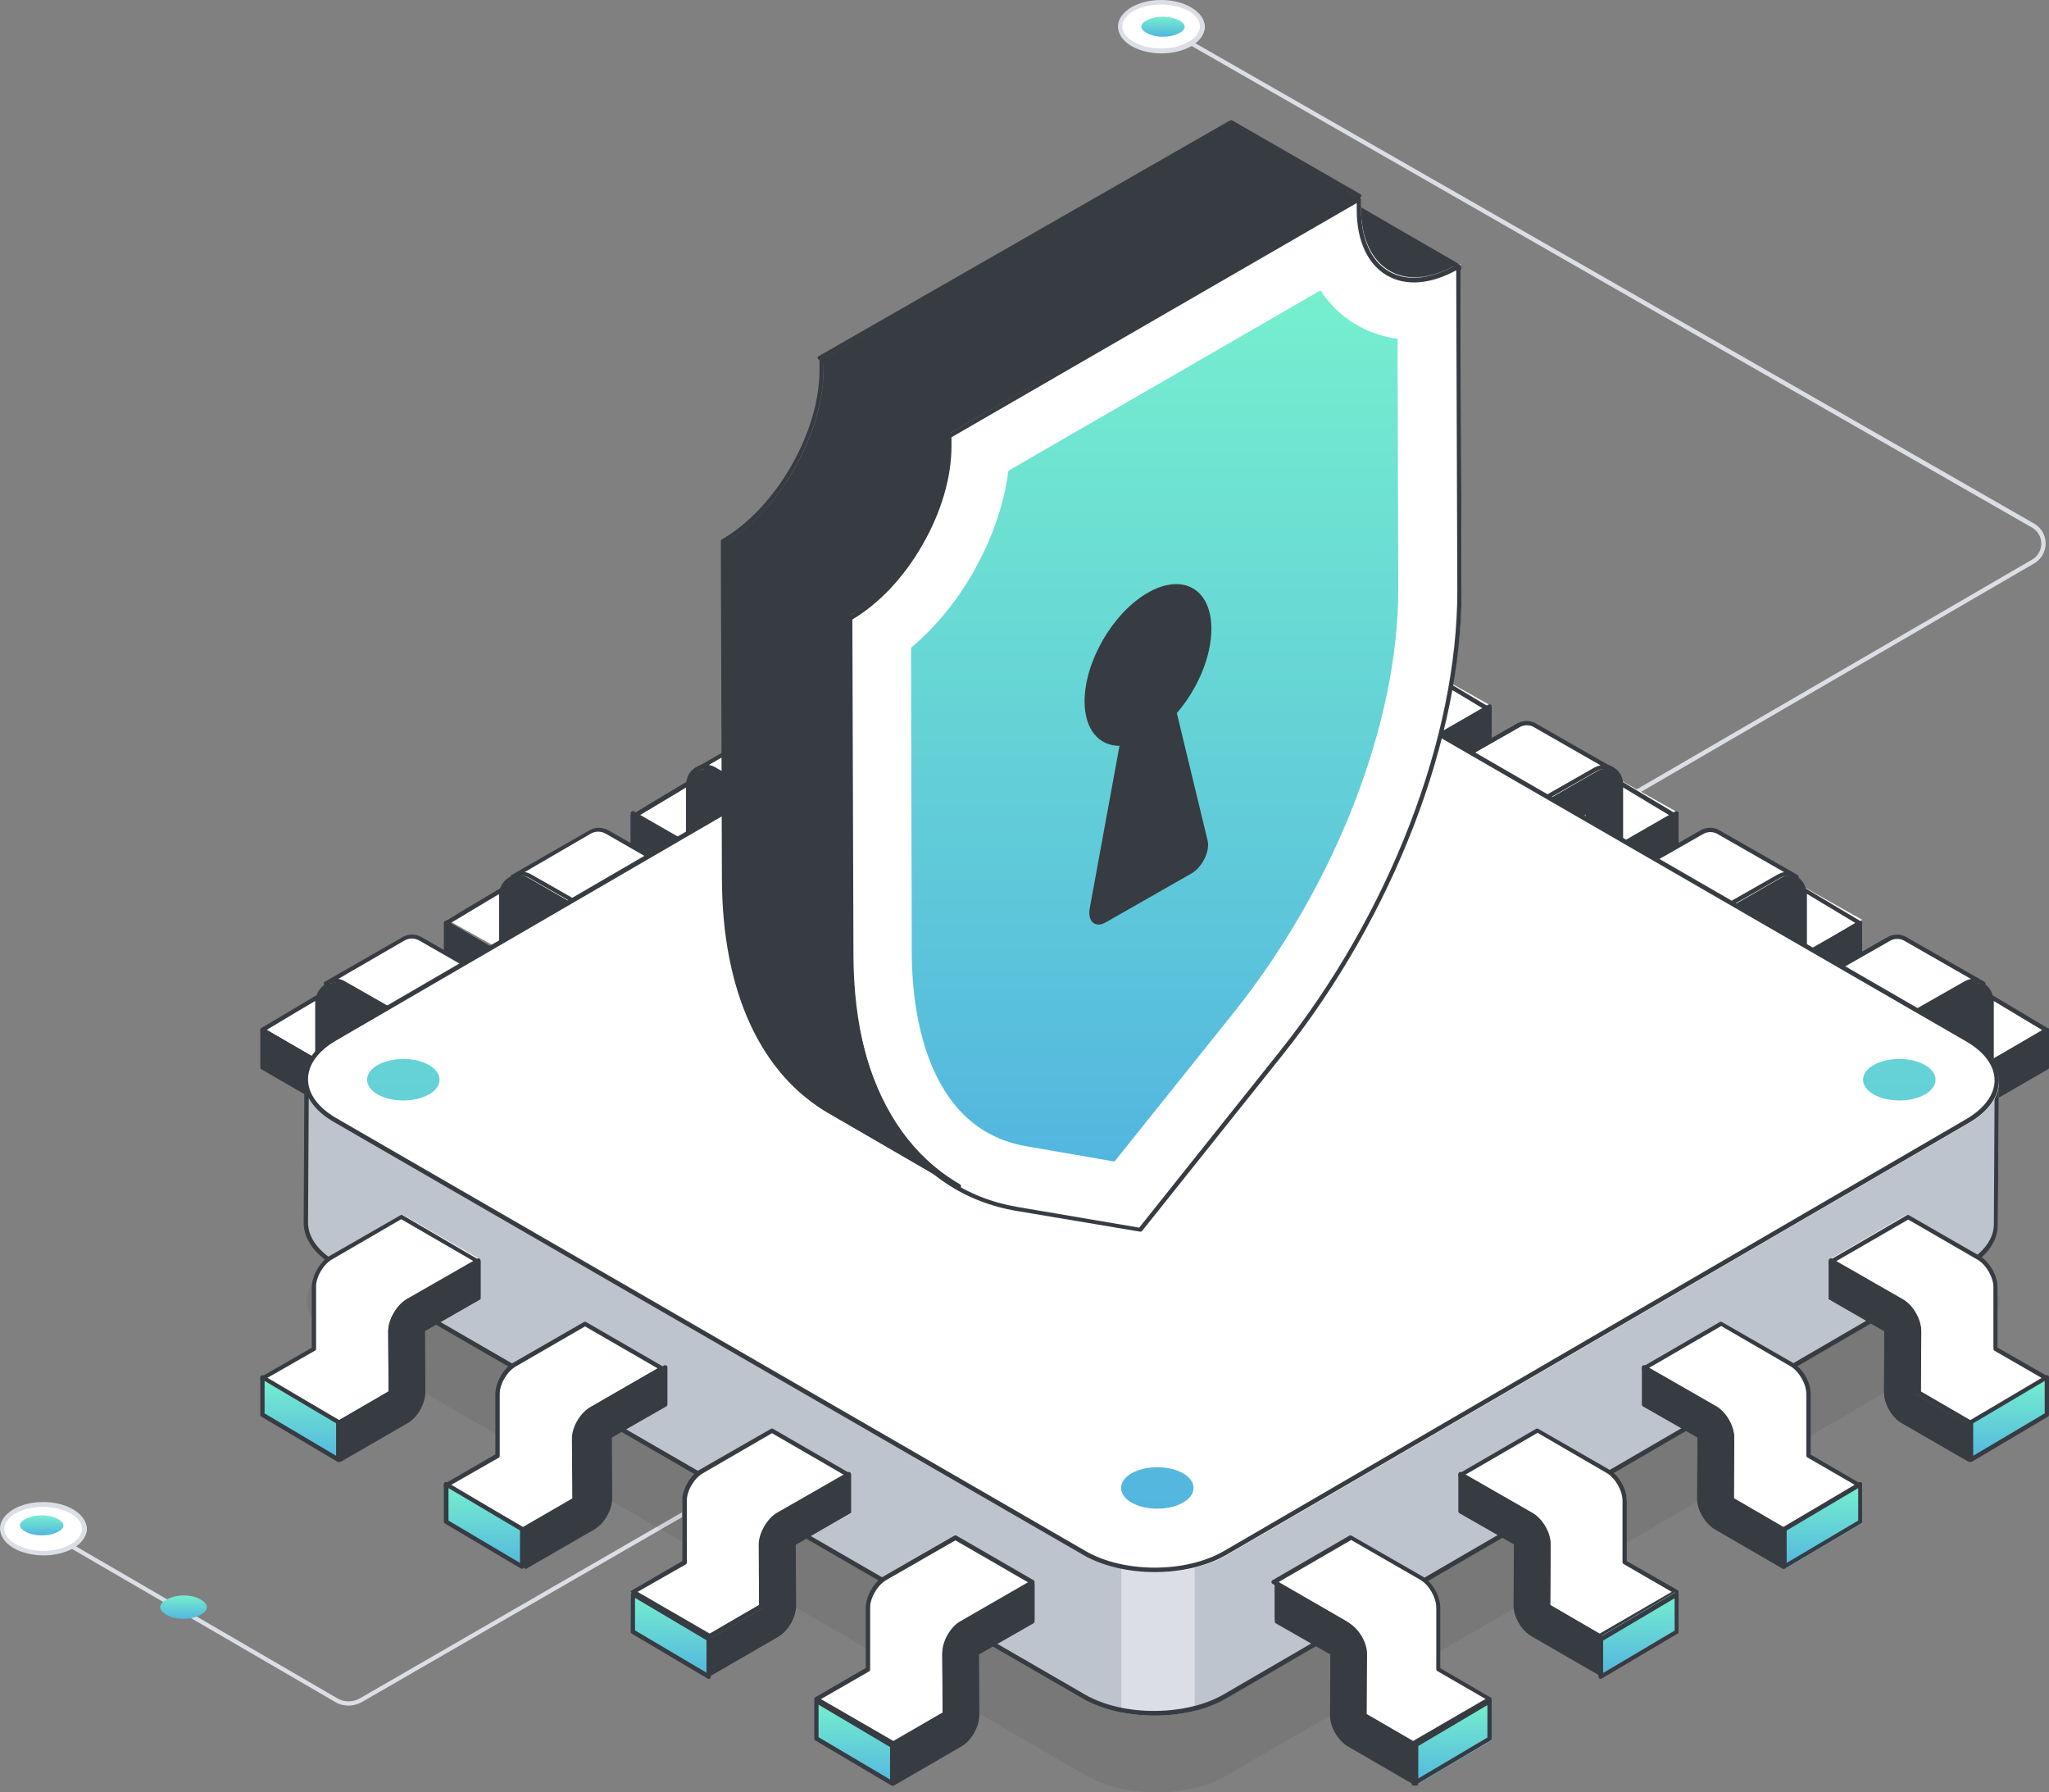 <svg xmlns="http://www.w3.org/2000/svg" width="614" height="537" viewBox="0 0 614 537" fill="none"><rect x="0" y="0" width="614" height="537" fill="#808080" stroke="none"/><path d="M424.716 276.063C424.499 276.063 424.281 275.954 424.172 275.737C423.955 275.41 424.064 274.975 424.39 274.866L608.99 167.622C609.822 167.125 610.509 166.419 610.983 165.574C611.457 164.729 611.7 163.774 611.689 162.805C611.678 161.836 611.413 160.887 610.92 160.053C610.428 159.218 609.724 158.528 608.881 158.05L349.097 9.201C348.771 8.983 348.662 8.657 348.88 8.331C349.097 8.004 349.424 7.896 349.75 8.113L609.534 156.854C610.587 157.458 611.462 158.329 612.071 159.379C612.679 160.43 613 161.622 613 162.836C613 164.05 612.679 165.243 612.071 166.293C611.462 167.343 610.587 168.215 609.534 168.818L424.934 276.063H424.716ZM104.468 511C103.053 511 101.639 510.674 100.443 509.912L12.331 458.683C12.004 458.465 11.896 458.139 12.113 457.813C12.331 457.487 12.657 457.378 12.983 457.595L101.095 508.825C103.162 510.021 105.773 510.021 107.84 508.825L257.412 422.463C257.739 422.246 258.174 422.355 258.283 422.681C258.5 423.007 258.392 423.442 258.065 423.551L108.492 509.912C107.296 510.565 105.882 511 104.468 511Z" fill="#DBDEE4"></path><path d="M590.206 377.9C601.858 384.659 601.967 395.559 590.315 402.318L367.614 531.931C355.961 538.69 337.122 538.69 325.469 531.931L100.808 401.991C89.155 395.232 89.046 384.331 100.59 377.573L323.4 248.069C335.052 241.31 353.892 241.31 365.545 248.069L590.206 377.9Z" fill="black" fill-opacity="0.063"></path><path d="M571 317L548 303.394V292L571 305.606V317Z" fill="white"></path><path d="M571.357 317C571.25 317 571.143 317 571.036 316.891L548.322 303.44C548.223 303.388 548.141 303.31 548.084 303.213C548.027 303.116 547.998 303.005 548 302.893V291.629C548 291.41 548.107 291.191 548.322 291.082C548.536 290.973 548.75 290.973 548.964 291.082L571.679 304.533C571.893 304.642 572 304.861 572 305.08V316.344C572 316.563 571.893 316.781 571.679 316.891C571.571 317 571.464 317 571.357 317ZM549.286 302.565L570.714 315.25V305.517L549.286 292.832V302.565Z" fill="#373B42"></path><path d="M447 211.553L430.11 221V202.955C430.11 202.637 430.11 202.318 430 202L447 211.553Z" fill="white"></path><path d="M429.795 223C429.687 223 429.58 223 429.472 222.89C429.374 222.838 429.291 222.759 429.234 222.661C429.177 222.563 429.148 222.451 429.15 222.337V203.563C429.15 203.342 429.15 203.011 429.042 202.79C428.935 202.569 429.042 202.238 429.257 202.128C429.472 202.017 429.795 201.907 430.01 202.128L446.677 212.067C446.892 212.177 447 212.398 447 212.619C447 212.84 446.892 213.061 446.677 213.171L430.118 223H429.795ZM430.44 203.895V221.233L444.957 212.619L430.44 203.895Z" fill="#373B42"></path><path d="M430.112 221.807V203.157C430.112 202.258 429.877 201.373 429.43 200.593C428.983 199.812 428.339 199.162 427.563 198.707C426.787 198.252 425.905 198.009 425.006 198C424.106 197.992 423.22 198.219 422.436 198.66L405 208.752V220.052L420.352 211.166V229.815C420.352 233.764 424.629 236.288 428.029 234.313L447 223.343V212.043L430.112 221.807Z" fill="#373B42"></path><path d="M425.119 234.999C424.352 235.013 423.59 234.875 422.878 234.592C422.165 234.309 421.516 233.887 420.969 233.35C420.421 232.814 419.987 232.173 419.69 231.467C419.393 230.761 419.24 230.003 419.241 229.237V211.95L404.98 220.104C404.762 220.213 404.544 220.213 404.327 220.104C404.109 219.995 404 219.778 404 219.56V208.362C404 208.144 404.109 207.927 404.327 207.818L421.635 197.815C423.486 196.728 425.554 196.728 427.405 197.815C429.256 198.903 430.344 200.751 430.344 202.817V220.104L446.02 211.08C446.238 210.971 446.456 210.971 446.673 211.08C446.891 211.188 447 211.406 447 211.623V222.822C447 223.039 446.891 223.257 446.673 223.366L427.84 234.238C427.187 234.673 426.208 234.999 425.119 234.999ZM420.003 209.992C420.111 209.992 420.22 209.992 420.329 210.101C420.547 210.21 420.656 210.427 420.656 210.645V229.128C420.656 230.759 421.527 232.172 422.833 232.933C424.248 233.694 425.881 233.694 427.296 232.933L445.803 222.278V212.602L430.127 221.626C429.909 221.735 429.691 221.735 429.473 221.626C429.256 221.517 429.147 221.3 429.147 221.082V202.599C429.147 200.968 428.276 199.555 426.97 198.794C426.286 198.419 425.518 198.222 424.738 198.222C423.958 198.222 423.19 198.419 422.506 198.794L405.524 208.579V218.255L419.785 210.101C419.785 210.101 419.894 209.992 420.003 209.992Z" fill="#373B42"></path><path d="M405 220L382 206.394V195L404.892 208.606L405 220Z" fill="white"></path><path d="M405.357 221C405.25 221 405.143 221 405.036 220.891L382.322 207.44C382.223 207.388 382.141 207.31 382.084 207.213C382.027 207.117 381.998 207.005 382 206.893V195.629C382 195.41 382.107 195.191 382.322 195.082C382.536 194.973 382.75 194.973 382.964 195.082L405.679 208.533C405.893 208.642 406 208.861 406 209.08V220.344C406 220.563 405.893 220.781 405.679 220.891C405.571 221 405.464 221 405.357 221ZM383.179 206.565L404.607 219.25V209.517L383.179 196.832V206.565Z" fill="#373B42"></path><path d="M428 199.13C427.209 198.608 426.283 198.32 425.333 198.301C424.382 198.282 423.445 198.532 422.633 199.021L407.19 207.915L405.329 209L382 195.659L399.414 185.68C401.167 184.704 403.248 184.812 404.781 185.789L428 199.13Z" fill="white"></path><path d="M404.824 209C404.715 209 404.607 209 404.498 208.893L381.326 195.69C381.109 195.583 381 195.368 381 195.154C381 194.939 381.109 194.724 381.326 194.617L398.623 184.742C400.581 183.669 402.866 183.776 404.607 184.957L427.125 197.837C427.343 197.944 427.452 198.052 427.669 198.159C427.996 198.374 428.104 198.803 427.887 199.018C427.669 199.34 427.343 199.447 427.016 199.232L426.581 198.91C425.939 198.584 425.223 198.423 424.5 198.441C423.778 198.46 423.072 198.658 422.448 199.018L405.151 208.893C405.042 209 404.933 209 404.824 209ZM382.958 195.154L404.715 207.605L421.686 197.944C422.339 197.622 422.883 197.408 423.535 197.3L403.845 186.03C403.16 185.567 402.353 185.31 401.522 185.291C400.692 185.272 399.874 185.492 399.167 185.923L382.958 195.154Z" fill="#373B42"></path><path d="M503 243.553L486.11 253V234.955C486.11 234.637 486.11 234.318 486 234L503 243.553Z" fill="white"></path><path d="M485.795 255C485.687 255 485.58 255 485.472 254.89C485.374 254.838 485.291 254.759 485.234 254.661C485.177 254.563 485.148 254.451 485.15 254.337V235.563C485.15 235.342 485.15 235.011 485.042 234.79C484.935 234.569 485.042 234.238 485.257 234.128C485.472 234.017 485.795 233.907 486.01 234.128L502.677 244.067C502.892 244.177 503 244.398 503 244.619C503 244.84 502.892 245.061 502.677 245.171L486.117 255H485.795ZM486.333 235.895V253.233L500.849 244.619L486.333 235.895Z" fill="#373B42"></path><path d="M486.112 253.807V235.157C486.113 234.258 485.877 233.373 485.43 232.593C484.983 231.812 484.339 231.162 483.563 230.707C482.787 230.252 481.905 230.009 481.006 230C480.106 229.992 479.22 230.219 478.436 230.66L461 240.752V252.052L476.353 243.166V261.815C476.353 265.764 480.629 268.288 484.029 266.313L503 255.343V244.043L486.112 253.807Z" fill="#373B42"></path><path d="M481.01 267C480.03 267 479.051 266.783 478.18 266.239C477.291 265.739 476.551 265.013 476.034 264.134C475.518 263.256 475.244 262.256 475.24 261.237V243.95L460.98 252.104C460.762 252.213 460.544 252.213 460.327 252.104C460.109 251.996 460 251.778 460 251.561V240.362C460 240.144 460.109 239.927 460.327 239.818L477.635 229.815C479.486 228.728 481.554 228.728 483.405 229.815C485.256 230.903 486.344 232.751 486.344 234.817V252.104L502.02 243.08C502.238 242.971 502.456 242.971 502.673 243.08C502.891 243.189 503 243.406 503 243.624V254.823C503 255.04 502.891 255.258 502.673 255.366L483.84 266.239C482.97 266.783 481.99 267 481.01 267ZM475.894 242.102C476.003 242.102 476.111 242.102 476.22 242.21C476.438 242.319 476.547 242.537 476.547 242.754V261.237C476.547 262.868 477.418 264.282 478.724 265.043C480.139 265.804 481.772 265.804 483.187 265.043L501.694 254.388V244.711L486.018 253.735C485.8 253.844 485.582 253.844 485.365 253.735C485.147 253.627 485.038 253.409 485.038 253.192V234.708C485.038 233.077 484.167 231.664 482.861 230.903C482.177 230.528 481.409 230.331 480.629 230.331C479.849 230.331 479.081 230.528 478.397 230.903L461.415 240.688V250.365L475.676 242.21C475.567 242.102 475.676 242.102 475.894 242.102Z" fill="#373B42"></path><path d="M461 252L438 238.394V227L461 240.606V252Z" fill="white"></path><path d="M460.357 253C460.25 253 460.143 253 460.036 252.891L437.322 239.44C437.223 239.388 437.141 239.31 437.084 239.213C437.027 239.117 436.998 239.005 437 238.893V227.629C437 227.41 437.107 227.191 437.322 227.082C437.536 226.973 437.75 226.973 437.964 227.082L460.679 240.533C460.893 240.642 461 240.861 461 241.08V252.344C461 252.563 460.893 252.781 460.679 252.891C460.571 252.891 460.464 253 460.357 253ZM438.286 238.455L459.714 251.141V241.408L438.286 228.722V238.455Z" fill="#373B42"></path><path d="M484 231.13C483.209 230.608 482.283 230.32 481.333 230.301C480.382 230.282 479.445 230.532 478.633 231.021L463.19 239.915L461.329 241L438 227.659L455.414 217.68C457.167 216.704 459.248 216.812 460.781 217.789L484 231.13Z" fill="white"></path><path d="M460.824 241C460.715 241 460.607 241 460.498 240.893L437.326 227.69C437.109 227.583 437 227.368 437 227.154C437 226.939 437.109 226.724 437.326 226.617L454.623 216.742C456.581 215.669 458.866 215.776 460.607 216.957L483.125 229.837C483.343 229.944 483.452 230.052 483.669 230.159C483.996 230.374 484.104 230.803 483.887 231.018C483.669 231.34 483.343 231.447 483.016 231.233L482.581 230.91C481.939 230.584 481.223 230.422 480.5 230.441C479.778 230.46 479.072 230.658 478.448 231.018L461.151 240.893C461.042 241 460.933 241 460.824 241ZM439.067 227.154L460.824 239.605L477.795 229.944C478.447 229.622 478.991 229.408 479.644 229.3L459.954 218.03C459.269 217.567 458.462 217.31 457.631 217.291C456.801 217.272 455.982 217.492 455.276 217.923L439.067 227.154Z" fill="#373B42"></path><path d="M558 275.553L541.11 285V266.955C541.11 266.637 541.11 266.318 541 266L558 275.553Z" fill="white"></path><path d="M540.795 287C540.687 287 540.58 287 540.472 286.89C540.374 286.838 540.291 286.759 540.234 286.661C540.177 286.563 540.148 286.451 540.15 286.337V267.563C540.15 267.342 540.15 267.011 540.042 266.79C539.935 266.569 540.042 266.238 540.257 266.128C540.472 266.017 540.795 265.907 541.01 266.128L557.677 276.067C557.892 276.177 558 276.398 558 276.619C558 276.84 557.892 277.061 557.677 277.171L541.117 287C541.01 286.89 540.902 287 540.795 287ZM541.44 267.784V285.123L555.957 276.509L541.44 267.784Z" fill="#373B42"></path><path d="M541.112 285.807V267.157C541.113 266.258 540.877 265.373 540.43 264.593C539.983 263.812 539.339 263.162 538.563 262.707C537.787 262.252 536.905 262.009 536.006 262C535.106 261.992 534.22 262.219 533.436 262.66L516 272.752V284.052L531.352 275.166V293.815C531.352 297.764 535.629 300.288 539.029 298.313L558 287.343V276.043L541.112 285.807Z" fill="#373B42"></path><path d="M536.01 300C535.03 300 534.051 299.783 533.18 299.239C532.291 298.739 531.551 298.013 531.034 297.134C530.518 296.256 530.244 295.256 530.24 294.237V276.95L515.98 285.104C515.762 285.213 515.544 285.213 515.327 285.104C515.109 284.996 515 284.778 515 284.561V273.362C515 273.144 515.109 272.927 515.327 272.818L532.635 262.815C534.486 261.728 536.554 261.728 538.405 262.815C540.256 263.903 541.344 265.751 541.344 267.817V285.104L557.02 276.08C557.238 275.971 557.456 275.971 557.673 276.08C557.891 276.189 558 276.406 558 276.624V287.823C558 288.04 557.891 288.258 557.673 288.366L538.84 299.239C537.97 299.783 536.99 300 536.01 300ZM530.894 275.102C531.003 275.102 531.111 275.102 531.22 275.21C531.438 275.319 531.547 275.537 531.547 275.754V294.237C531.547 295.868 532.418 297.282 533.724 298.043C535.139 298.804 536.772 298.804 538.187 298.043L556.694 287.388V277.711L541.018 286.735C540.8 286.844 540.582 286.844 540.365 286.735C540.147 286.627 540.038 286.409 540.038 286.192V267.708C540.038 266.077 539.167 264.664 537.861 263.903C537.177 263.528 536.409 263.331 535.629 263.331C534.849 263.331 534.081 263.528 533.397 263.903L516.415 273.688V283.365L530.676 275.21C530.676 275.102 530.785 275.102 530.894 275.102Z" fill="#373B42"></path><path d="M516 285L493 271.394V260L516 273.606V285Z" fill="white"></path><path d="M515.357 285C515.25 285 515.143 285 515.036 284.891L492.322 271.44C492.223 271.388 492.141 271.31 492.084 271.213C492.027 271.117 491.998 271.005 492 270.893V259.629C492 259.41 492.107 259.191 492.322 259.082C492.536 258.973 492.75 258.973 492.964 259.082L515.679 272.533C515.893 272.642 516 272.861 516 273.08V284.344C516 284.563 515.893 284.781 515.679 284.891C515.571 285 515.464 285 515.357 285ZM493.286 270.455L514.714 283.141V273.408L493.286 260.722V270.455Z" fill="#373B42"></path><path d="M539 263.13C538.209 262.608 537.283 262.32 536.333 262.301C535.382 262.282 534.445 262.532 533.633 263.021L518.19 271.915L516.329 273L493 259.659L510.414 249.68C512.167 248.704 514.248 248.812 515.781 249.789L539 263.13Z" fill="white"></path><path d="M515.824 273C515.715 273 515.607 273 515.498 272.893L492.326 259.69C492.109 259.583 492 259.368 492 259.154C492 258.939 492.109 258.724 492.326 258.617L509.623 248.742C511.473 247.669 513.866 247.776 515.607 248.957L538.125 261.837C538.343 261.944 538.452 262.052 538.669 262.159C538.996 262.374 539.104 262.803 538.887 263.018C538.669 263.34 538.343 263.447 538.016 263.232L537.581 262.91C536.939 262.584 536.223 262.422 535.5 262.441C534.778 262.46 534.072 262.658 533.448 263.018L516.151 272.893C516.042 273 515.933 273 515.824 273ZM494.067 259.154L515.824 271.605L532.795 261.944C533.447 261.622 533.991 261.408 534.644 261.3L514.954 250.03C514.269 249.567 513.462 249.31 512.631 249.291C511.801 249.272 510.982 249.492 510.276 249.923L494.067 259.154Z" fill="#373B42"></path><path d="M120 317L143 303.394V292L120 305.606V317Z" fill="white"></path><path d="M120.643 317C120.536 317 120.429 317 120.322 316.891C120.223 316.839 120.141 316.761 120.084 316.664C120.027 316.568 119.998 316.457 120 316.344V305.08C120 304.861 120.107 304.642 120.322 304.533L143.036 291.082C143.25 290.973 143.464 290.973 143.679 291.082C143.893 291.191 144 291.41 144 291.629V302.893C144 303.111 143.893 303.33 143.679 303.44L120.964 316.891C120.857 317 120.75 317 120.643 317ZM121.286 305.517V315.25L142.714 302.565V292.832L121.286 305.517Z" fill="#373B42"></path><path d="M245 211.553L261.89 221V202.955C261.89 202.637 261.89 202.318 262 202L245 211.553Z" fill="white"></path><path d="M261.205 222C261.098 222 260.99 222 260.883 221.89L244.323 212.092C244.108 211.982 244 211.761 244 211.541C244 211.321 244.108 211.101 244.323 210.991L260.99 201.083C261.205 200.972 261.528 200.972 261.743 201.083C261.958 201.193 262.065 201.523 261.958 201.743C261.85 202.073 261.85 202.294 261.85 202.514V221.229C261.85 221.45 261.743 221.67 261.528 221.78C261.42 222 261.313 222 261.205 222ZM245.936 211.541L260.452 220.128V202.844L245.936 211.541Z" fill="#373B42"></path><path d="M261.888 221.817V203.181C261.888 199.235 266.165 196.713 269.564 198.686L287 208.772V220.063L271.648 211.183V229.819C271.648 233.765 267.371 236.287 263.971 234.314L245 223.351V212.06L261.888 221.817Z" fill="#373B42"></path><path d="M266.099 235C265.119 235 264.139 234.783 263.16 234.239L244.327 223.366C244.227 223.315 244.143 223.237 244.085 223.141C244.028 223.045 243.998 222.935 244 222.823V211.624C244 211.406 244.109 211.189 244.327 211.08C244.544 210.971 244.762 210.971 244.98 211.08L260.656 220.104V202.817C260.656 200.751 261.744 198.903 263.595 197.815C265.446 196.728 267.514 196.728 269.365 197.815L286.673 207.818C286.891 207.927 287 208.144 287 208.362V219.561C287 219.778 286.891 219.996 286.673 220.104C286.456 220.213 286.238 220.213 286.02 220.104L271.76 211.95V229.237C271.76 231.303 270.671 233.152 268.82 234.239C267.998 234.732 267.058 234.995 266.099 235ZM245.415 222.388L263.922 233.043C265.337 233.804 266.97 233.804 268.385 233.043C269.8 232.282 270.562 230.76 270.562 229.237V210.754C270.562 210.536 270.671 210.319 270.889 210.21C271.106 210.102 271.324 210.102 271.542 210.21L285.803 218.365V208.688L268.82 198.903C267.405 198.142 265.772 198.142 264.357 198.903C262.942 199.664 262.18 201.186 262.18 202.708V221.192C262.18 221.409 262.071 221.627 261.853 221.735C261.635 221.844 261.418 221.844 261.2 221.735L245.524 212.711V222.388H245.415Z" fill="#373B42"></path><path d="M287 220L310 206.394V195L287.108 208.606L287 220Z" fill="white"></path><path d="M286.643 221C286.536 221 286.429 221 286.322 220.891C286.223 220.839 286.141 220.761 286.084 220.664C286.027 220.568 285.998 220.457 286 220.344V209.08C286 208.861 286.107 208.642 286.322 208.533L309.036 195.082C309.25 194.973 309.464 194.973 309.679 195.082C309.893 195.191 310 195.41 310 195.629V206.893C310 207.111 309.893 207.33 309.679 207.44L286.964 220.891C286.857 221 286.75 221 286.643 221ZM287.393 209.517V219.25L308.821 206.565V196.832L287.393 209.517Z" fill="#373B42"></path><path d="M264 199.13C265.533 198.154 267.614 197.937 269.367 199.022L284.81 207.915L286.671 209L310 195.66L292.586 185.682C291.765 185.217 290.832 184.982 289.887 185.001C288.942 185.02 288.02 185.293 287.219 185.79L264 199.13Z" fill="white"></path><path d="M286.176 209C286.067 209 285.958 209 285.85 208.892L268.553 198.995C267.928 198.634 267.222 198.436 266.499 198.417C265.777 198.398 265.061 198.56 264.419 198.887L263.983 199.21C263.657 199.425 263.222 199.317 263.113 198.995C262.896 198.672 263.004 198.242 263.331 198.134C263.548 198.026 263.657 197.919 263.875 197.811L286.393 184.901C287.281 184.332 288.312 184.02 289.369 184.001C290.427 183.982 291.469 184.257 292.377 184.794L309.674 194.691C309.891 194.799 310 195.014 310 195.229C310 195.444 309.891 195.66 309.674 195.767L286.502 209H286.176ZM267.356 197.273C268.009 197.381 268.661 197.596 269.205 197.919L286.176 207.601L307.933 195.122L291.615 185.762C290.92 185.355 290.123 185.15 289.315 185.169C288.507 185.188 287.721 185.431 287.046 185.869L267.356 197.273Z" fill="#373B42"></path><path d="M190 243.553L206.89 253V234.955C206.89 234.637 206.89 234.318 207 234L190 243.553Z" fill="white"></path><path d="M206.205 255C206.098 255 205.99 255 205.882 254.89L189.323 245.092C189.108 244.982 189 244.761 189 244.541C189 244.321 189.108 244.101 189.323 243.991L205.99 234.083C206.205 233.972 206.528 233.972 206.743 234.083C206.958 234.193 207.065 234.523 206.958 234.743C206.85 235.073 206.85 235.294 206.85 235.514V254.229C206.85 254.45 206.743 254.67 206.528 254.78C206.42 255 206.313 255 206.205 255ZM191.043 244.651L205.56 253.239V235.954L191.043 244.651Z" fill="#373B42"></path><path d="M205.888 253.817V235.181C205.888 231.235 210.164 228.713 213.564 230.686L231 240.772V252.063L215.648 243.183V261.819C215.648 265.765 211.371 268.287 207.971 266.314L189 255.351V244.06L205.888 253.817Z" fill="#373B42"></path><path d="M211.099 266.998C210.119 266.998 209.139 266.78 208.16 266.237L189.327 255.365C189.227 255.314 189.143 255.236 189.085 255.14C189.028 255.044 188.998 254.933 189 254.821V243.623C189 243.405 189.109 243.188 189.327 243.079C189.544 242.971 189.762 242.971 189.98 243.079L205.656 252.103V234.817C205.656 232.751 206.744 230.903 208.595 229.815C210.446 228.728 212.514 228.728 214.365 229.815L231.673 239.818C231.891 239.926 232 240.144 232 240.361V251.559C232 251.777 231.891 251.994 231.673 252.103C231.456 252.212 231.238 252.212 231.02 252.103L216.868 243.84V261.127C216.868 263.193 215.78 265.041 213.929 266.128C213.108 266.723 212.113 267.029 211.099 266.998ZM190.415 254.386L208.922 265.041C210.337 265.802 211.97 265.802 213.385 265.041C214.8 264.28 215.562 262.758 215.562 261.236V242.753C215.562 242.536 215.671 242.318 215.889 242.21C216.106 242.101 216.324 242.101 216.542 242.21L230.803 250.364V240.687L213.82 230.903C212.405 230.142 210.772 230.142 209.357 230.903C207.942 231.664 207.18 233.186 207.18 234.708V253.19C207.18 253.408 207.071 253.625 206.853 253.734C206.635 253.843 206.418 253.843 206.2 253.734L190.524 244.71V254.386H190.415Z" fill="#373B42"></path><path d="M231 252L254 238.394V227L231 240.606V252Z" fill="white"></path><path d="M231.643 253C231.536 253 231.429 253 231.322 252.891C231.223 252.839 231.141 252.761 231.084 252.664C231.027 252.568 230.998 252.457 231 252.344V241.08C231 240.861 231.107 240.642 231.322 240.533L254.036 227.082C254.25 226.973 254.464 226.973 254.679 227.082C254.893 227.191 255 227.41 255 227.629V238.893C255 239.111 254.893 239.33 254.679 239.44L231.964 252.891C231.857 252.891 231.75 253 231.643 253ZM232.286 241.408V251.141L253.714 238.455V228.722L232.286 241.408Z" fill="#373B42"></path><path d="M209 231.13C210.533 230.154 212.614 229.937 214.367 231.022L229.81 239.915L231.671 241L255 227.66L237.586 217.682C236.765 217.217 235.832 216.982 234.887 217.001C233.942 217.02 233.02 217.293 232.219 217.79L209 231.13Z" fill="white"></path><path d="M231.176 241C231.067 241 230.958 241 230.849 240.892L213.552 230.995C212.928 230.634 212.222 230.436 211.5 230.417C210.777 230.398 210.061 230.56 209.419 230.887L208.983 231.21C208.657 231.425 208.222 231.317 208.113 230.995C207.896 230.672 208.004 230.242 208.331 230.134C208.548 230.026 208.657 229.919 208.875 229.811L231.393 216.901C232.281 216.332 233.312 216.02 234.369 216.001C235.427 215.982 236.469 216.257 237.377 216.794L254.674 226.691C254.891 226.799 255 227.014 255 227.229C255 227.444 254.891 227.66 254.674 227.767L231.502 241H231.176ZM212.356 229.166C213.009 229.273 213.661 229.489 214.205 229.811L231.176 239.494L252.933 227.014L236.615 217.654C235.9 217.248 235.086 217.043 234.261 217.062C233.436 217.081 232.633 217.323 231.937 217.762L212.356 229.166Z" fill="#373B42"></path><path d="M134 275.553L150.89 285V266.955C150.89 266.637 150.89 266.318 151 266L134 275.553Z" fill="white"></path><path d="M150.205 287C150.098 287 149.99 287 149.882 286.89L133.323 277.092C133.108 276.982 133 276.761 133 276.541C133 276.321 133.108 276.101 133.323 275.991L149.99 266.083C150.205 265.972 150.528 265.972 150.743 266.083C150.958 266.193 151.065 266.523 150.958 266.743C150.85 267.073 150.85 267.294 150.85 267.514V286.229C150.85 286.45 150.743 286.67 150.528 286.78C150.42 286.89 150.313 287 150.205 287ZM135.043 276.541L149.56 285.128V267.844L135.043 276.541Z" fill="#373B42"></path><path d="M150.888 285.817V267.181C150.888 263.235 155.164 260.713 158.564 262.686L176 272.772V284.063L160.648 275.183V293.819C160.648 297.765 156.371 300.287 152.971 298.314L134 287.351V276.06L150.888 285.817Z" fill="#373B42"></path><path d="M155.099 299.997C154.119 299.997 153.139 299.78 152.16 299.236L133.327 288.364C133.227 288.313 133.143 288.235 133.085 288.139C133.028 288.043 132.998 287.933 133 287.821V276.623C133 276.405 133.109 276.188 133.327 276.079C133.544 275.97 133.762 275.97 133.98 276.079L149.656 285.103V267.816C149.656 265.751 150.744 263.903 152.595 262.815C154.446 261.728 156.514 261.728 158.365 262.815L175.673 272.818C175.891 272.926 176 273.144 176 273.361V284.559C176 284.777 175.891 284.994 175.673 285.103C175.456 285.212 175.238 285.212 175.02 285.103L160.76 276.949V294.235C160.76 296.301 159.671 298.149 157.82 299.236C157.013 299.764 156.063 300.03 155.099 299.997ZM134.306 287.386L152.813 298.04C154.228 298.801 155.861 298.801 157.276 298.04C158.691 297.279 159.453 295.757 159.453 294.235V275.753C159.453 275.536 159.562 275.318 159.78 275.209C159.998 275.101 160.215 275.101 160.433 275.209L174.694 283.363V273.687L157.711 263.903C156.296 263.142 154.663 263.142 153.248 263.903C151.833 264.664 151.071 266.186 151.071 267.708V286.19C151.071 286.407 150.962 286.625 150.744 286.734C150.527 286.842 150.309 286.842 150.091 286.734L134.415 277.71V287.386H134.306Z" fill="#373B42"></path><path d="M176 285L199 271.394V260L176 273.606V285Z" fill="white"></path><path d="M175.643 285C175.536 285 175.429 285 175.322 284.891C175.223 284.839 175.141 284.761 175.084 284.664C175.027 284.568 174.998 284.457 175 284.344V273.08C175 272.861 175.107 272.642 175.322 272.533L198.036 259.082C198.25 258.973 198.464 258.973 198.679 259.082C198.893 259.191 199 259.41 199 259.629V270.893C199 271.111 198.893 271.33 198.679 271.44L175.964 284.891C175.857 285 175.75 285 175.643 285ZM176.286 273.517V283.25L197.714 270.565V260.832L176.286 273.517Z" fill="#373B42"></path><path d="M153 263.13C154.533 262.154 156.614 261.937 158.367 263.022L173.81 271.915L175.671 273L199 259.66L181.586 249.682C180.765 249.217 179.832 248.982 178.887 249.001C177.942 249.02 177.02 249.293 176.219 249.79L153 263.13Z" fill="white"></path><path d="M176.176 273C176.067 273 175.958 273 175.849 272.892L158.552 262.995C157.928 262.634 157.222 262.436 156.5 262.417C155.777 262.398 155.061 262.56 154.419 262.887L153.983 263.21C153.657 263.425 153.222 263.317 153.113 262.995C152.896 262.672 153.004 262.242 153.331 262.134C153.548 262.026 153.657 261.919 153.875 261.811L176.393 248.901C177.281 248.332 178.312 248.02 179.369 248.001C180.427 247.982 181.469 248.257 182.377 248.794L199.674 258.691C199.891 258.799 200 259.014 200 259.229C200 259.444 199.891 259.66 199.674 259.767L176.502 273H176.176ZM157.247 261.273C157.9 261.381 158.553 261.596 159.096 261.919L176.067 271.601L197.824 259.122L181.506 249.762C180.791 249.355 179.977 249.151 179.152 249.17C178.328 249.189 177.524 249.431 176.829 249.869L157.247 261.273Z" fill="#373B42"></path><path d="M79 308.553L95.89 318V299.955C95.89 299.637 95.89 299.318 96 299L79 308.553Z" fill="white"></path><path d="M95.205 319C95.098 319 94.99 319 94.882 318.89L78.323 309.092C78.108 308.982 78 308.761 78 308.541C78 308.321 78.108 308.101 78.323 307.991L94.99 298.083C95.205 297.972 95.528 297.972 95.743 298.083C95.958 298.193 96.065 298.523 95.958 298.743C95.85 299.073 95.85 299.294 95.85 299.514V318.229C95.85 318.45 95.743 318.67 95.528 318.78C95.42 319 95.313 319 95.205 319ZM79.936 308.541L94.452 317.128V299.844L79.936 308.541Z" fill="#373B42"></path><path d="M95.888 317.817V299.181C95.888 295.235 100.164 292.713 103.564 294.686L121 304.772V316.063L105.648 307.183V325.819C105.648 329.765 101.371 332.287 97.971 330.314L79 319.351V308.06L95.888 317.817Z" fill="#373B42"></path><path d="M100.099 332C99.119 332 98.139 331.783 97.16 331.239L78.327 320.366C78.227 320.315 78.143 320.237 78.085 320.141C78.028 320.045 77.998 319.935 78 319.823V308.624C78 308.406 78.109 308.189 78.327 308.08C78.544 307.971 78.762 307.971 78.98 308.08L94.656 317.104V299.817C94.656 297.751 95.744 295.903 97.595 294.815C99.446 293.728 101.514 293.728 103.365 294.815L120.673 304.818C120.891 304.927 121 305.144 121 305.362V316.561C121 316.778 120.891 316.996 120.673 317.104C120.456 317.213 120.238 317.213 120.02 317.104L105.76 308.95V326.237C105.76 327.747 105.167 329.197 104.108 330.274C103.05 331.352 101.61 331.972 100.099 332ZM79.306 319.388L97.813 330.043C99.228 330.804 100.861 330.804 102.276 330.043C103.691 329.282 104.453 327.76 104.453 326.237V307.754C104.453 307.537 104.562 307.319 104.78 307.21C104.998 307.102 105.215 307.102 105.433 307.21L119.694 315.365V305.688L102.711 295.903C101.296 295.142 99.663 295.142 98.248 295.903C96.833 296.664 96.071 298.186 96.071 299.708V318.192C96.071 318.409 95.962 318.627 95.744 318.735C95.527 318.844 95.309 318.844 95.091 318.735L79.415 309.711V319.388H79.306Z" fill="#373B42"></path><path d="M98 295.13C99.533 294.154 101.614 293.937 103.367 295.022L118.81 303.915L120.671 305L144 291.66L126.586 281.682C125.765 281.217 124.832 280.982 123.887 281.001C122.942 281.02 122.02 281.293 121.219 281.79L98 295.13Z" fill="white"></path><path d="M120.176 305C120.067 305 119.958 305 119.849 304.892L102.553 294.995C101.928 294.634 101.222 294.436 100.5 294.417C99.777 294.398 99.061 294.56 98.419 294.887L97.984 295.21C97.657 295.425 97.222 295.317 97.113 294.995C96.896 294.672 97.004 294.242 97.331 294.134C97.548 294.026 97.657 293.919 97.875 293.811L120.393 280.901C121.281 280.332 122.312 280.02 123.369 280.001C124.427 279.982 125.469 280.257 126.377 280.794L143.674 290.691C143.891 290.799 144 291.014 144 291.229C144 291.444 143.891 291.66 143.674 291.767L120.502 305H120.176ZM101.356 293.273C102.009 293.381 102.661 293.596 103.205 293.919L120.176 303.601L141.933 291.122L125.615 281.762C124.9 281.355 124.086 281.151 123.261 281.17C122.436 281.189 121.633 281.431 120.937 281.869L101.356 293.273Z" fill="#373B42"></path><path d="M613 308.553L596.11 318V299.955C596.11 299.637 596.11 299.318 596 299L613 308.553Z" fill="white"></path><path d="M596.795 319C596.687 319 596.58 319 596.472 318.89C596.374 318.838 596.291 318.759 596.234 318.661C596.177 318.563 596.148 318.451 596.15 318.337V299.563C596.15 299.342 596.15 299.011 596.042 298.79C595.935 298.569 596.042 298.238 596.257 298.128C596.472 298.017 596.795 297.907 597.01 298.128L613.677 308.067C613.892 308.177 614 308.398 614 308.619C614 308.84 613.892 309.061 613.677 309.171L597.117 319H596.795ZM597.44 299.895V317.233L611.957 308.619L597.44 299.895Z" fill="#373B42"></path><path d="M597.112 317.807V299.157C597.113 298.258 596.877 297.373 596.43 296.593C595.983 295.812 595.339 295.162 594.563 294.707C593.787 294.252 592.905 294.009 592.006 294C591.106 293.992 590.22 294.219 589.436 294.66L572 304.752V316.052L587.352 307.166V325.815C587.352 329.764 591.629 332.288 595.029 330.313L614 319.343V308.043L597.112 317.807Z" fill="#373B42"></path><path d="M592.119 331.999C591.352 332.013 590.59 331.875 589.878 331.592C589.165 331.309 588.516 330.887 587.969 330.35C587.421 329.814 586.987 329.173 586.69 328.467C586.393 327.761 586.24 327.003 586.241 326.237V308.95L571.98 317.104C571.762 317.213 571.544 317.213 571.327 317.104C571.109 316.995 571 316.778 571 316.56V305.362C571 305.144 571.109 304.927 571.327 304.818L588.635 294.815C590.486 293.728 592.554 293.728 594.405 294.815C596.256 295.903 597.344 297.751 597.344 299.817V317.104L613.02 308.08C613.238 307.971 613.456 307.971 613.673 308.08C613.891 308.188 614 308.406 614 308.623V319.822C614 320.039 613.891 320.257 613.673 320.366L594.841 331.238C594.012 331.717 593.076 331.979 592.119 331.999ZM587.003 306.993C587.111 306.993 587.22 306.993 587.329 307.101C587.547 307.21 587.656 307.427 587.656 307.645V326.128C587.656 327.759 588.527 329.172 589.833 329.933C591.248 330.694 592.881 330.694 594.296 329.933L612.803 319.278V309.602L597.127 318.626C596.909 318.735 596.691 318.735 596.473 318.626C596.256 318.517 596.147 318.3 596.147 318.082V299.599C596.147 297.968 595.276 296.555 593.97 295.794C593.286 295.419 592.518 295.222 591.738 295.222C590.958 295.222 590.19 295.419 589.506 295.794L572.524 305.579V315.256L586.785 307.101C586.785 307.101 586.894 306.993 587.003 306.993Z" fill="#373B42"></path><path d="M594 295.13C593.209 294.608 592.283 294.32 591.333 294.301C590.382 294.282 589.445 294.532 588.633 295.021L573.19 303.915L571.329 305L548 291.659L565.414 281.68C567.167 280.704 569.248 280.812 570.781 281.789L594 295.13Z" fill="white"></path><path d="M571.824 305C571.715 305 571.607 305 571.498 304.893L548.326 291.69C548.109 291.583 548 291.368 548 291.154C548 290.939 548.109 290.724 548.326 290.617L565.623 280.742C567.581 279.669 569.866 279.776 571.607 280.957L594.125 293.837C594.343 293.944 594.452 294.052 594.669 294.159C594.996 294.374 595.104 294.803 594.887 295.018C594.669 295.34 594.343 295.447 594.016 295.232L593.581 294.91C592.939 294.584 592.223 294.423 591.5 294.441C590.778 294.46 590.072 294.658 589.448 295.018L572.151 304.893C572.151 305 571.933 305 571.824 305ZM550.067 291.154L571.824 303.605L588.795 293.944C589.447 293.622 589.991 293.408 590.644 293.3L570.954 282.03C570.269 281.567 569.462 281.31 568.631 281.291C567.801 281.272 566.982 281.492 566.276 281.923L550.067 291.154Z" fill="#373B42"></path><path d="M599 323.326L598.674 366.971C598.674 371.314 595.844 375.657 590.077 379.023L367.428 508.006C364.816 509.526 361.769 510.72 358.504 511.48C354.913 512.457 350.887 512.891 346.969 513C343.378 513 339.787 512.674 336.305 512.023C332.278 511.263 328.469 509.851 325.205 508.006L100.815 378.806C94.938 375.331 92 370.989 92 366.537L92.218 323C92.218 327.451 95.265 331.794 101.032 335.269L325.531 464.577C328.687 466.423 332.387 467.726 336.305 468.594C339.678 469.354 343.378 469.68 346.969 469.68C350.887 469.68 354.804 469.246 358.504 468.269C361.878 467.4 364.925 466.206 367.754 464.686L590.403 335.594C596.062 332.12 599 327.669 599 323.326Z" fill="#BEC4CD"></path><path d="M358 469V512.478C354.441 513.457 350.451 513.891 346.569 514C343.01 514 339.451 513.674 336 513.022V469.326C339.343 470.087 343.01 470.413 346.569 470.413C350.451 470.413 354.333 469.978 358 469Z" fill="#DBDEE4"></path><path d="M346.034 514C337.873 514 330.257 512.15 324.491 508.884L100.139 379.252C94.264 375.769 91 371.197 91 366.299L91.218 322.653C91.218 322.327 91.544 322 91.87 322C92.197 322 92.523 322.327 92.523 322.653C92.523 327.007 95.57 331.143 101.01 334.408L325.47 464.041C331.019 467.306 338.417 469.048 346.251 469.048H346.469C354.194 469.048 361.375 467.197 366.815 464.15L589.425 334.735C594.757 331.578 597.694 327.551 597.694 323.306V323.197C597.694 322.871 598.021 322.544 598.347 322.544C598.674 322.544 599 322.871 599 323.197V323.306L598.674 366.952C598.674 371.742 595.518 376.313 589.752 379.578L367.359 508.884C361.919 512.041 354.52 513.891 346.578 514H346.034ZM92.523 327.878L92.306 366.299C92.306 370.653 95.352 374.898 100.792 378.054L325.143 507.687C330.801 510.952 338.417 512.694 346.469 512.585C354.194 512.476 361.266 510.735 366.597 507.687L589.208 378.272C594.539 375.116 597.477 371.088 597.477 366.735L597.694 328.313C596.28 331.034 593.669 333.646 590.078 335.714L367.685 465.129C362.028 468.395 354.52 470.245 346.578 470.245H346.36C338.2 470.245 330.584 468.395 324.926 465.02L100.357 335.497C96.658 333.32 94.046 330.707 92.523 327.878Z" fill="#373B42"></path><path d="M590.206 311.9C601.858 318.659 601.967 329.56 590.315 336.318L367.614 465.931C355.961 472.69 337.122 472.69 325.469 465.931L100.808 336.1C89.155 329.341 89.046 318.441 100.59 311.682L323.4 182.069C335.052 175.31 353.892 175.31 365.545 182.069L590.206 311.9Z" fill="white"></path><path d="M346.088 471C338.362 471 330.526 469.258 324.65 465.882L100.141 336.199C94.265 332.823 91 328.25 91 323.35C91 318.559 94.156 313.986 99.924 310.611L322.473 181.145C334.226 174.285 353.488 174.285 365.35 181.145L589.859 310.828C595.735 314.204 599 318.777 599 323.677C599 328.577 595.844 333.041 589.967 336.417L367.418 465.882C361.542 469.258 353.815 471 346.088 471ZM343.912 177.443C336.403 177.443 328.894 179.076 323.235 182.452L100.577 311.808C95.244 314.966 92.306 318.995 92.306 323.35C92.306 327.706 95.353 331.843 100.794 335.001L325.302 464.685C336.729 471.327 355.338 471.327 366.765 464.685L589.314 335.219C594.647 332.061 597.694 327.924 597.694 323.677C597.694 319.322 594.647 315.184 589.206 312.026L364.698 182.343C358.93 179.076 351.421 177.443 343.912 177.443Z" fill="#373B42"></path><path d="M144 377.402L122.769 389.606C119.938 391.241 117.543 395.272 117.543 398.541L117.652 417.065L102.082 426L79 412.598L94.461 403.663V385.139C94.461 381.87 96.747 377.838 99.578 376.204L120.809 364L144 377.402Z" fill="white"></path><path d="M101.664 427C101.556 427 101.447 427 101.339 426.891L78.326 413.548C78.109 413.44 78 413.223 78 413.006C78 412.789 78.109 412.572 78.326 412.464L93.415 403.785V385.777C93.415 382.306 95.803 378.075 98.842 376.231L120.01 364.081C120.227 363.973 120.444 363.973 120.661 364.081L143.674 377.533C143.891 377.641 144 377.858 144 378.075C144 378.292 143.891 378.509 143.674 378.618L122.507 390.768C119.901 392.286 117.622 396.083 117.622 399.121L117.73 417.562C117.73 417.779 117.622 417.996 117.405 418.105L101.882 427H101.664ZM79.954 412.898L101.664 425.481L116.428 416.911L116.319 398.904C116.319 395.432 118.816 391.201 121.855 389.466L141.937 377.858L120.227 365.275L99.493 377.316C96.888 378.835 94.609 382.631 94.717 385.669V404.111C94.717 404.328 94.609 404.545 94.391 404.653L79.954 412.898Z" fill="#373B42"></path><path d="M102 438L79 424.394V413L102 426.717V438Z" fill="url(#paint0_linear_101_5)"></path><path d="M101.357 438C101.25 438 101.143 438 101.036 437.891L78.322 424.44C78.223 424.388 78.141 424.31 78.084 424.213C78.027 424.117 77.998 424.005 78 423.893V412.629C78 412.41 78.107 412.191 78.322 412.082C78.536 411.973 78.75 411.973 78.964 412.082L101.679 425.533C101.893 425.642 102 425.861 102 426.08V437.344C102 437.563 101.893 437.781 101.679 437.891C101.571 437.891 101.464 438 101.357 438ZM79.286 423.455L100.714 436.141V426.408L79.286 413.722V423.455Z" fill="#373B42"></path><path d="M144 378V389.236L127.266 398.836L127.375 417.382C127.375 420.655 125.078 424.691 122.234 426.327L102 438V426.764L117.641 417.818L117.531 399.273C117.531 396 119.828 391.964 122.672 390.327L144 378Z" fill="#373B42"></path><path d="M101.653 438C101.544 438 101.436 438 101.327 437.891C101.227 437.841 101.143 437.763 101.085 437.667C101.028 437.571 100.998 437.46 101 437.348V426.164C101 425.947 101.109 425.729 101.327 425.621L116.458 416.825L116.349 398.799C116.349 395.324 118.853 390.981 121.792 389.243L143.02 377.081C143.238 376.973 143.456 376.973 143.673 377.081C143.891 377.19 144 377.407 144 377.624V388.809C144 389.026 143.891 389.243 143.673 389.352L127.344 398.691L127.453 416.825C127.453 420.409 125.058 424.535 122.01 426.272L101.98 437.891C101.871 437.891 101.762 438 101.653 438ZM102.306 426.49V436.154L121.357 425.186C123.97 423.666 126.147 419.866 126.147 416.825L126.038 398.365C126.038 398.148 126.147 397.931 126.365 397.822L142.694 388.483V378.819L122.554 390.438C119.942 391.958 117.765 395.759 117.765 398.799L117.873 417.259C117.873 417.477 117.765 417.694 117.547 417.802L102.306 426.49Z" fill="#373B42"></path><path d="M199 410.402L177.842 422.606C175.007 424.241 172.607 428.272 172.607 431.541L172.716 450.065L157.121 459L134 445.598L149.596 436.663V418.139C149.596 414.87 151.886 410.729 154.721 409.204L175.988 397L199 410.402Z" fill="white"></path><path d="M156.703 459C156.595 459 156.486 459 156.377 458.892L133.326 445.572C133.109 445.463 133 445.247 133 445.03C133 444.813 133.109 444.597 133.326 444.489L148.44 435.717V417.74C148.44 414.275 150.832 409.943 153.876 408.21L174.97 396.081C175.188 395.973 175.405 395.973 175.623 396.081L198.674 409.401C198.891 409.51 199 409.726 199 409.943C199 410.159 198.891 410.376 198.674 410.484L177.58 422.613C174.862 424.129 172.687 427.92 172.687 430.952L172.796 449.362C172.796 449.578 172.687 449.795 172.47 449.903L156.921 458.783C156.921 458.892 156.812 459 156.703 459ZM134.957 444.922L156.703 457.484L171.491 448.929L171.382 430.952C171.382 427.486 173.883 423.263 176.928 421.53L197.043 409.943L175.297 397.381L154.529 409.401C151.919 410.917 149.636 414.708 149.745 417.74V436.15C149.745 436.367 149.636 436.583 149.418 436.691L134.957 444.922Z" fill="#373B42"></path><path d="M157 470L134 456.394V445L157 458.606V470Z" fill="url(#paint1_linear_101_5)"></path><path d="M156.357 470C156.25 470 156.143 470 156.036 469.891L133.322 456.44C133.223 456.388 133.141 456.31 133.084 456.213C133.027 456.117 132.998 456.005 133 455.893V444.629C133 444.41 133.107 444.191 133.322 444.082C133.536 443.973 133.75 443.973 133.964 444.082L156.679 457.533C156.893 457.642 157 457.861 157 458.08V469.344C157 469.563 156.893 469.781 156.679 469.891C156.679 470 156.571 470 156.357 470ZM134.393 455.565L155.821 468.25V458.517L134.393 445.832V455.565Z" fill="#373B42"></path><path d="M199 410V421.236L182.266 430.836L182.375 449.382C182.375 452.655 180.078 456.691 177.234 458.327L157 470V458.764L172.641 449.818L172.531 431.273C172.531 428 174.828 423.964 177.672 422.327L199 410Z" fill="#373B42"></path><path d="M157.653 470C157.544 470 157.436 470 157.327 469.891C157.227 469.841 157.143 469.763 157.085 469.667C157.028 469.571 156.998 469.46 157 469.348V458.164C157 457.947 157.109 457.729 157.327 457.621L172.458 448.825L172.349 430.799C172.349 427.324 174.853 422.981 177.792 421.243L199.02 409.081C199.238 408.973 199.456 408.973 199.673 409.081C199.891 409.19 200 409.407 200 409.624V420.809C200 421.026 199.891 421.243 199.673 421.352L183.344 430.691L183.453 448.825C183.453 452.409 181.058 456.535 178.01 458.272L157.871 469.891C157.98 470 157.871 470 157.653 470ZM158.306 458.598V468.263L177.357 457.295C180.079 455.775 182.147 451.974 182.147 448.934L182.038 430.474C182.038 430.256 182.147 430.039 182.365 429.931L198.694 420.592V410.927L178.554 422.547C175.942 424.067 173.765 427.867 173.765 430.908L173.873 449.368C173.873 449.585 173.765 449.802 173.547 449.911L158.306 458.598Z" fill="#373B42"></path><path d="M254 442.402L232.769 454.606C229.938 456.241 227.543 460.272 227.543 463.541L227.652 482.065L212.082 491L189 477.598L204.461 468.663V450.139C204.461 446.87 206.747 442.729 209.578 441.204L230.809 429L254 442.402Z" fill="white"></path><path d="M212.664 491C212.556 491 212.447 491 212.339 490.892L189.326 477.572C189.109 477.463 189 477.247 189 477.03C189 476.814 189.109 476.597 189.326 476.489L204.414 467.717V449.74C204.414 446.275 206.803 441.943 209.842 440.21L231.01 428.081C231.227 427.973 231.444 427.973 231.661 428.081L254.674 441.401C254.891 441.51 255 441.726 255 441.943C255 442.159 254.891 442.376 254.674 442.484L233.507 454.613C230.901 456.129 228.622 459.92 228.622 462.952L228.73 481.362C228.73 481.578 228.622 481.795 228.405 481.903L212.882 490.783C212.882 490.892 212.773 491 212.664 491ZM191.062 476.922L212.773 489.484L227.536 480.929L227.428 462.952C227.428 459.486 229.924 455.263 232.964 453.53L253.046 441.943L231.336 429.381L210.602 441.401C207.997 442.917 205.717 446.708 205.826 449.74V468.15C205.826 468.367 205.717 468.583 205.5 468.691L191.062 476.922Z" fill="#373B42"></path><path d="M212 502L189.108 488.394L189 477L211.892 490.606L212 502Z" fill="url(#paint2_linear_101_5)"></path><path d="M212.357 503C212.25 503 212.143 503 212.036 502.891L189.322 489.44C189.223 489.388 189.141 489.31 189.084 489.213C189.027 489.117 188.998 489.006 189 488.893V477.629C189 477.41 189.107 477.191 189.322 477.082C189.536 476.973 189.75 476.973 189.964 477.082L212.679 490.533C212.893 490.642 213 490.861 213 491.08V502.344C213 502.563 212.893 502.781 212.679 502.891C212.571 503 212.464 503 212.357 503ZM190.286 488.455L211.714 501.141V491.408L190.286 478.722V488.455Z" fill="#373B42"></path><path d="M255 442V453.236L238.266 462.836L238.375 481.382C238.375 484.655 236.078 488.691 233.234 490.327L213 502V490.764L228.641 481.818L228.531 463.273C228.531 460 230.828 455.964 233.672 454.327L255 442Z" fill="#373B42"></path><path d="M212.653 502C212.544 502 212.436 502 212.327 501.891C212.227 501.841 212.143 501.763 212.085 501.667C212.028 501.571 211.998 501.46 212 501.348V490.164C212 489.947 212.109 489.729 212.327 489.621L227.458 480.825L227.349 462.799C227.349 459.324 229.853 454.981 232.792 453.243L254.02 441.081C254.238 440.973 254.456 440.973 254.673 441.081C254.891 441.19 255 441.407 255 441.624V452.809C255 453.026 254.891 453.243 254.673 453.352L238.453 462.799L238.562 480.934C238.562 484.517 236.167 488.644 233.119 490.381L213.089 502H212.653ZM213.198 490.598V500.263L232.248 489.295C234.97 487.775 237.038 483.974 237.038 480.934L236.929 462.474C236.929 462.256 237.038 462.039 237.256 461.931L253.585 452.592V442.927L233.446 454.547C230.833 456.067 228.656 459.867 228.656 462.908L228.765 481.368C228.765 481.585 228.656 481.802 228.438 481.911L213.198 490.598Z" fill="#373B42"></path><path d="M310 474.488L288.842 486.67C286.007 488.302 283.607 492.326 283.607 495.589L283.716 514.081L268.121 523L245 509.621L260.596 500.702V482.211C260.596 478.947 262.886 474.814 265.721 473.182L286.879 461L310 474.488Z" fill="white"></path><path d="M267.703 523C267.595 523 267.486 523 267.377 522.892L244.326 509.572C244.109 509.463 244 509.247 244 509.03C244 508.813 244.109 508.597 244.326 508.489L259.44 499.717V481.74C259.44 478.275 261.832 473.943 264.876 472.21L285.97 460.081C286.188 459.973 286.405 459.973 286.623 460.081L309.674 473.401C309.891 473.51 310 473.726 310 473.943C310 474.159 309.891 474.376 309.674 474.484L288.58 486.613C285.862 488.129 283.687 491.811 283.687 494.952L283.796 513.362C283.796 513.578 283.687 513.795 283.469 513.903L267.921 522.783C267.921 523 267.812 523 267.703 523ZM245.957 509.03L267.703 521.592L282.491 513.037L282.382 495.06C282.382 491.595 284.883 487.263 287.928 485.639L308.043 474.051L286.297 461.489L265.529 473.401C262.919 474.917 260.636 478.708 260.745 481.74V500.15C260.745 500.367 260.636 500.583 260.418 500.691L245.957 509.03Z" fill="#373B42"></path><path d="M268 535L245 521.394V510L268 523.606V535Z" fill="url(#paint3_linear_101_5)"></path><path d="M267.357 535C267.25 535 267.143 535 267.036 534.891L244.322 521.44C244.223 521.388 244.141 521.31 244.084 521.213C244.027 521.116 243.998 521.005 244 520.893V509.629C244 509.41 244.107 509.191 244.322 509.082C244.536 508.973 244.75 508.973 244.964 509.082L267.679 522.533C267.893 522.642 268 522.861 268 523.08V534.344C268 534.563 267.893 534.781 267.679 534.891C267.571 535 267.464 535 267.357 535ZM245.286 520.455L266.714 533.141V523.408L245.286 510.722V520.455Z" fill="#373B42"></path><path d="M310 474V485.236L293.266 494.836L293.375 513.382C293.375 516.655 291.078 520.691 288.234 522.327L268 534V522.764L283.641 513.818L283.531 495.273C283.531 492 285.828 487.964 288.672 486.327L310 474Z" fill="#373B42"></path><path d="M267.653 535C267.544 535 267.436 535 267.327 534.891C267.227 534.841 267.143 534.763 267.085 534.667C267.028 534.571 266.998 534.46 267 534.348V523.164C267 522.947 267.109 522.729 267.327 522.621L282.458 513.825L282.349 495.799C282.349 492.324 284.853 487.981 287.792 486.243L309.02 474.081C309.238 473.973 309.456 473.973 309.673 474.081C309.891 474.19 310 474.407 310 474.624V485.809C310 486.026 309.891 486.243 309.673 486.352L293.344 495.691L293.453 513.825C293.453 517.409 291.058 521.535 288.01 523.272L267.98 534.891C267.871 535 267.762 535 267.653 535ZM268.306 523.598V533.263L287.357 522.295C290.079 520.775 292.147 516.974 292.147 513.934L292.038 495.473C292.038 495.256 292.147 495.039 292.365 494.931L308.694 485.592V475.927L288.554 487.546C285.942 489.067 283.765 492.867 283.765 495.908L283.873 514.368C283.873 514.585 283.765 514.802 283.547 514.911L268.306 523.598Z" fill="#373B42"></path><path d="M613 412.621L589.879 426L574.393 417.081L574.502 398.589C574.502 395.326 572.102 391.302 569.267 389.67L548 377.488L571.121 364L592.279 376.182C595.114 377.814 597.513 381.839 597.404 385.102V403.593L613 412.621Z" fill="white"></path><path d="M590.405 427C590.297 427 590.188 427 590.079 426.892L574.639 418.012C574.539 417.961 574.456 417.883 574.398 417.787C574.34 417.692 574.311 417.582 574.313 417.47L574.422 399.06C574.422 396.136 572.247 392.238 569.529 390.722L548.326 378.593C548.109 378.484 548 378.268 548 378.051C548 377.835 548.109 377.618 548.326 377.51L571.377 364.081C571.595 363.973 571.812 363.973 572.03 364.081L593.124 376.21C596.168 377.943 598.669 382.275 598.56 385.74V403.717L613.674 412.38C613.891 412.489 614 412.705 614 412.922C614 413.138 613.891 413.355 613.674 413.463L590.623 426.783C590.623 427 590.514 427 590.405 427ZM575.618 417.037L590.405 425.592L612.152 413.03L597.69 404.691C597.59 404.641 597.507 404.563 597.449 404.467C597.392 404.372 597.362 404.262 597.364 404.15V385.74C597.364 382.708 595.189 378.917 592.58 377.401L571.812 365.381L550.066 377.943L570.181 389.53C573.226 391.263 575.727 395.595 575.727 398.952L575.618 417.037Z" fill="#373B42"></path><path d="M590 438L613 424.394V413L590 426.717V438Z" fill="url(#paint4_linear_101_5)"></path><path d="M590.643 438C590.536 438 590.429 438 590.322 437.891C590.223 437.839 590.141 437.761 590.084 437.664C590.027 437.568 589.998 437.457 590 437.344V426.08C590 425.861 590.107 425.642 590.322 425.533L613.036 412.082C613.25 411.973 613.464 411.973 613.679 412.082C613.893 412.191 614 412.41 614 412.629V423.893C614 424.111 613.893 424.33 613.679 424.44L590.964 437.891C590.857 437.891 590.75 438 590.643 438ZM591.286 426.408V436.141L612.714 423.455V413.722L591.286 426.408Z" fill="#373B42"></path><path d="M548 378V389.236L564.625 398.836V417.382C564.625 420.655 566.922 424.691 569.766 426.327L590 438V426.764L574.359 417.818L574.469 399.273C574.469 396 572.172 391.964 569.328 390.327L548 378Z" fill="#373B42"></path><path d="M590.347 438C590.238 438 590.129 438 590.02 437.891L569.99 426.272C566.942 424.535 564.438 420.3 564.547 416.825L564.656 398.691L548.327 389.352C548.227 389.301 548.143 389.223 548.085 389.127C548.028 389.031 547.998 388.921 548 388.809V377.624C548 377.407 548.109 377.19 548.327 377.081C548.544 376.973 548.762 376.973 548.98 377.081L570.208 389.243C573.256 390.981 575.76 395.216 575.651 398.799L575.542 416.825L590.673 425.621C590.891 425.729 591 425.947 591 426.164V437.348C591 437.566 590.891 437.783 590.673 437.891C590.565 437.891 590.456 438 590.347 438ZM549.198 388.375L565.527 397.713C565.744 397.822 565.853 398.039 565.853 398.256L565.744 416.717C565.744 419.757 567.922 423.558 570.534 425.078L589.585 436.045V426.381L574.453 417.585C574.353 417.534 574.27 417.456 574.212 417.36C574.154 417.264 574.125 417.154 574.127 417.042L574.235 398.582C574.235 395.542 572.058 391.741 569.446 390.221L549.306 378.602L549.198 388.375Z" fill="#373B42"></path><path d="M558 445.598L534.918 459L519.348 450.065L519.457 431.541C519.457 428.272 517.062 424.241 514.231 422.606L493 410.402L516.082 397L537.313 409.204C540.144 410.838 542.539 414.87 542.43 418.139V436.663L558 445.598Z" fill="white"></path><path d="M534.444 459C534.336 459 534.227 459 534.118 458.892L518.595 449.996C518.496 449.945 518.412 449.868 518.355 449.772C518.297 449.676 518.268 449.566 518.27 449.454L518.378 431.012C518.378 428.083 516.207 424.178 513.493 422.659L492.326 410.509C492.109 410.401 492 410.184 492 409.967C492 409.75 492.109 409.533 492.326 409.424L515.339 396.081C515.556 395.973 515.773 395.973 515.99 396.081L537.158 408.231C540.197 409.967 542.694 414.198 542.586 417.777V435.785L557.674 444.572C557.891 444.681 558 444.898 558 445.115C558 445.331 557.891 445.548 557.674 445.657L534.661 459C534.661 458.892 534.553 459 534.444 459ZM519.572 449.02L534.336 457.59L556.046 445.006L541.609 436.653C541.509 436.602 541.425 436.524 541.368 436.429C541.31 436.333 541.281 436.222 541.283 436.111V417.669C541.283 414.632 539.112 410.835 536.507 409.316L515.773 397.275L494.062 409.858L514.145 421.466C517.184 423.201 519.681 427.541 519.681 430.904L519.572 449.02Z" fill="#373B42"></path><path d="M535 470L557.892 456.394L558 445L535.108 458.606L535 470Z" fill="url(#paint5_linear_101_5)"></path><path d="M534.643 470C534.536 470 534.429 470 534.322 469.891C534.223 469.839 534.141 469.761 534.084 469.664C534.027 469.568 533.998 469.457 534 469.344V458.08C534 457.861 534.107 457.642 534.322 457.533L557.036 444.082C557.25 443.973 557.464 443.973 557.679 444.082C557.893 444.191 558 444.41 558 444.629V455.893C558 456.111 557.893 456.33 557.679 456.44L534.964 469.891C534.857 470 534.75 470 534.643 470ZM535.393 458.517V468.25L556.821 455.565V445.832L535.393 458.517Z" fill="#373B42"></path><path d="M493 410V421.236L509.734 430.836L509.625 449.382C509.625 452.655 511.922 456.691 514.766 458.327L535 470V458.764L519.359 449.709L519.469 431.164C519.469 427.891 517.172 423.855 514.328 422.218L493 410Z" fill="#373B42"></path><path d="M534.347 470C534.238 470 534.129 470 534.02 469.891L513.99 458.272C510.942 456.535 508.438 452.3 508.547 448.825L508.656 430.691L492.327 421.352C492.227 421.301 492.143 421.223 492.085 421.127C492.028 421.031 491.998 420.921 492 420.809V409.624C492 409.407 492.109 409.19 492.327 409.081C492.544 408.973 492.762 408.973 492.98 409.081L514.208 421.243C517.256 422.981 519.76 427.216 519.651 430.799L519.542 448.825L534.673 457.621C534.891 457.729 535 457.947 535 458.164V469.348C535 469.566 534.891 469.783 534.673 469.891C534.565 470 534.456 470 534.347 470ZM493.306 420.483L509.636 429.822C509.853 429.931 509.962 430.148 509.962 430.365L509.853 448.825C509.853 451.866 512.03 455.666 514.643 457.186L533.694 468.154V458.49L518.562 449.694C518.462 449.643 518.378 449.565 518.321 449.469C518.263 449.373 518.233 449.263 518.236 449.151L518.344 430.691C518.344 427.65 516.167 423.85 513.554 422.329L493.415 410.71L493.306 420.483Z" fill="#373B42"></path><path d="M503 477.598L479.879 491L464.393 482.065L464.502 463.541C464.502 460.272 462.102 456.241 459.267 454.606L438 442.402L461.121 429L482.388 441.204C485.223 442.838 487.513 446.87 487.513 450.139V468.663L503 477.598Z" fill="white"></path><path d="M479.266 491C479.158 491 479.049 491 478.941 490.892L463.552 482.012C463.452 481.961 463.369 481.883 463.311 481.787C463.254 481.692 463.225 481.582 463.227 481.47L463.335 463.06C463.335 460.028 461.167 456.238 458.458 454.722L437.325 442.484C437.108 442.376 437 442.159 437 441.943C437 441.726 437.108 441.51 437.325 441.401L460.301 428.081C460.517 427.973 460.734 427.973 460.951 428.081L482.084 440.21C485.118 441.943 487.502 446.166 487.502 449.74V467.717L502.675 476.38C502.892 476.489 503 476.705 503 476.922C503 477.138 502.892 477.355 502.675 477.463L479.699 490.783C479.483 490.892 479.374 491 479.266 491ZM464.527 480.929L479.266 489.484L500.941 476.922L486.527 468.583C486.428 468.532 486.344 468.455 486.287 468.359C486.229 468.263 486.2 468.153 486.202 468.042V449.632C486.202 446.599 484.035 442.809 481.434 441.293L460.734 429.272L439.059 441.835L459.108 453.422C462.143 455.155 464.635 459.378 464.635 462.844L464.527 480.929Z" fill="#373B42"></path><path d="M479 502L502 488.394V477L479 490.606V502Z" fill="url(#paint6_linear_101_5)"></path><path d="M479.643 503C479.536 503 479.429 503 479.322 502.891C479.223 502.839 479.141 502.761 479.084 502.664C479.027 502.568 478.998 502.457 479 502.344V491.08C479 490.861 479.107 490.642 479.322 490.533L502.036 477.082C502.25 476.973 502.464 476.973 502.679 477.082C502.893 477.191 503 477.41 503 477.629V488.893C503 489.111 502.893 489.33 502.679 489.44L479.964 502.891C479.857 503 479.75 503 479.643 503ZM480.393 491.517V501.25L501.821 488.565V478.832L480.393 491.517Z" fill="#373B42"></path><path d="M438 442V453.236L454.734 462.836L454.625 481.382C454.625 484.655 456.922 488.691 459.766 490.327L480 502V490.764L464.359 481.818L464.469 463.273C464.469 460 462.172 455.964 459.328 454.327L438 442Z" fill="#373B42"></path><path d="M479.456 502C479.347 502 479.238 502 479.129 501.891L458.99 490.272C455.942 488.535 453.438 484.3 453.547 480.825L453.656 462.691L437.327 453.352C437.227 453.301 437.143 453.223 437.085 453.127C437.028 453.031 436.998 452.921 437 452.809V441.624C437 441.407 437.109 441.19 437.327 441.081C437.544 440.973 437.762 440.973 437.98 441.081L459.208 453.243C462.256 454.981 464.76 459.216 464.651 462.799L464.542 480.825L479.673 489.621C479.891 489.729 480 489.947 480 490.164V501.348C480 501.566 479.891 501.783 479.673 501.891C479.673 502 479.565 502 479.456 502ZM438.306 452.483L454.635 461.822C454.853 461.931 454.962 462.148 454.962 462.365L454.853 480.825C454.853 483.866 457.03 487.666 459.643 489.186L478.694 500.154V490.49L463.562 481.694C463.462 481.643 463.378 481.565 463.321 481.469C463.263 481.373 463.233 481.263 463.235 481.151L463.344 462.691C463.344 459.65 461.167 455.85 458.554 454.329L438.415 442.71L438.306 452.483Z" fill="#373B42"></path><path d="M447 509.598L423.918 523L408.348 514.065L408.457 495.541C408.457 492.272 406.171 488.241 403.231 486.606L382 474.402L405.082 461L426.313 473.204C429.144 474.838 431.539 478.87 431.43 482.248V500.772L447 509.598Z" fill="white"></path><path d="M423.444 523C423.336 523 423.227 523 423.118 522.892L407.595 513.996C407.496 513.945 407.412 513.868 407.355 513.772C407.297 513.676 407.268 513.566 407.27 513.454L407.378 495.012C407.378 491.975 405.207 488.178 402.493 486.659L381.326 474.509C381.109 474.401 381 474.184 381 473.967C381 473.75 381.109 473.533 381.326 473.424L404.339 460.081C404.556 459.973 404.773 459.973 404.99 460.081L426.158 472.231C429.197 473.967 431.694 478.306 431.586 481.777V499.785L446.674 508.572C446.891 508.681 447 508.898 447 509.115C447 509.331 446.891 509.548 446.674 509.657L423.661 523H423.444ZM408.681 513.02L423.444 521.59L445.155 509.006L430.717 500.653C430.617 500.602 430.534 500.524 430.476 500.429C430.419 500.333 430.389 500.222 430.391 500.111V481.669C430.391 478.632 428.22 474.835 425.615 473.316L404.882 461.383L383.171 473.967L403.253 485.574C406.293 487.31 408.789 491.541 408.789 495.012L408.681 513.02Z" fill="#373B42"></path><path d="M424 535L447 521.394V510L424 523.606V535Z" fill="url(#paint7_linear_101_5)"></path><path d="M423.643 535C423.536 535 423.429 535 423.322 534.891C423.223 534.839 423.141 534.761 423.084 534.664C423.027 534.568 422.998 534.457 423 534.344V523.08C423 522.861 423.107 522.642 423.322 522.533L446.036 509.082C446.25 508.973 446.464 508.973 446.679 509.082C446.893 509.191 447 509.41 447 509.629V520.893C447 521.111 446.893 521.33 446.679 521.44L423.964 534.891C423.857 535 423.75 535 423.643 535ZM424.286 523.517V533.25L445.714 520.565V510.832L424.286 523.517Z" fill="#373B42"></path><path d="M382 474V485.236L398.734 494.836L398.625 513.382C398.625 516.655 400.922 520.691 403.766 522.327L424 534V522.764L408.359 513.818L408.469 495.273C408.469 492 406.172 487.964 403.328 486.327L382 474Z" fill="#373B42"></path><path d="M424.347 535C424.238 535 424.129 535 424.02 534.891L403.99 523.272C400.942 521.535 398.438 517.3 398.547 513.825L398.656 495.691L382.327 486.352C382.227 486.301 382.143 486.223 382.085 486.127C382.028 486.031 381.998 485.921 382 485.809V474.624C382 474.407 382.109 474.19 382.327 474.081C382.544 473.973 382.762 473.973 382.98 474.081L404.208 486.243C407.256 487.981 409.76 492.216 409.651 495.799L409.542 513.825L424.673 522.621C424.891 522.729 425 522.947 425 523.164V534.348C425 534.566 424.891 534.783 424.673 534.891C424.565 535 424.456 535 424.347 535ZM383.198 485.483L399.527 494.822C399.744 494.931 399.853 495.148 399.853 495.365L399.744 513.825C399.744 516.866 401.922 520.666 404.534 522.186L423.585 533.154V523.49L408.453 514.694C408.353 514.643 408.27 514.565 408.212 514.469C408.154 514.373 408.125 514.263 408.127 514.151L408.236 495.691C408.236 492.65 406.058 488.85 403.446 487.329L383.306 475.71L383.198 485.483Z" fill="#373B42"></path><path d="M561.471 319.069C557.226 321.467 557.226 325.501 561.471 327.899C565.716 330.297 572.572 330.297 576.817 327.899C581.061 325.501 581.061 321.467 576.817 319.069C572.572 316.671 565.716 316.671 561.471 319.069ZM113.183 319.069C108.939 321.467 108.939 325.501 113.183 327.899C117.428 330.297 124.284 330.297 128.529 327.899C132.774 325.501 132.774 321.467 128.529 319.069C124.284 316.671 117.428 316.671 113.183 319.069ZM339.123 441.372C334.878 443.77 334.878 447.803 339.123 450.201C343.367 452.6 350.224 452.6 354.469 450.201C358.713 447.803 358.713 443.77 354.469 441.372C350.224 438.974 343.367 438.974 339.123 441.372ZM335.967 190.88C331.722 193.278 331.722 197.312 335.967 199.71C340.211 202.108 347.068 202.108 351.312 199.71C355.557 197.312 355.557 193.278 351.312 190.88C347.068 188.373 340.211 188.373 335.967 190.88Z" fill="url(#paint8_linear_101_5)"></path><path d="M416.037 81.033L378 59.048C383.403 62.173 390.859 61.742 398.963 57L437 78.985C428.896 83.619 421.44 84.158 416.037 81.033Z" fill="#373B42"></path><path d="M424.008 85C421.057 85 418.215 84.335 415.81 82.895L377.332 60.296C377.004 60.074 376.895 59.742 377.114 59.41C377.332 59.077 377.66 58.966 377.988 59.188C383.454 62.401 390.778 61.625 398.539 57.083C398.757 56.972 398.976 56.972 399.195 57.083L437.672 79.683C437.891 79.793 438 80.015 438 80.236C438 80.458 437.891 80.68 437.672 80.79C432.972 83.56 428.271 85 424.008 85ZM383.454 62.29L416.466 81.677C421.713 84.778 428.599 84.225 436.032 80.126L398.867 58.302C393.401 61.514 388.154 62.844 383.454 62.29Z" fill="#373B42"></path><path d="M287 356L248.858 333.743C228.92 322.07 217.434 297.304 217.325 263.919L217 163L255.143 185.257L255.468 286.175C255.576 319.56 267.062 344.326 287 356Z" fill="#373B42"></path><path d="M287.339 356C287.23 356 287.12 356 287.011 355.891L248.497 333.667C227.817 321.792 216.438 296.844 216.328 263.399L216 162.626C216 162.409 216.11 162.191 216.328 162.082C216.547 161.973 216.766 161.973 216.985 162.082L255.499 184.306C255.718 184.415 255.828 184.633 255.828 184.851L256.156 285.623C256.265 318.415 267.426 343.036 287.668 354.802C287.996 355.02 288.105 355.346 287.886 355.673C287.777 355.891 287.558 356 287.339 356ZM217.313 163.825L217.641 263.399C217.751 296.299 228.911 320.811 249.153 332.468L277.382 348.81C262.83 335.301 254.843 313.403 254.843 285.623L254.515 185.178L217.313 163.825Z" fill="#373B42"></path><path d="M285 130.312V133.484C285 143 281.731 153.5 276.391 162.797C271.052 172.203 263.532 180.297 255.359 185L217 162.688C225.282 157.875 232.693 149.781 238.032 140.484C243.372 131.078 246.75 120.578 246.75 111.172V108L285 130.312Z" fill="#373B42"></path><path d="M254.779 185C254.671 185 254.562 185 254.454 184.891L216.325 162.691C216.109 162.582 216 162.364 216 162.147C216 161.929 216.109 161.712 216.325 161.603C224.233 157.032 231.598 149.197 237.014 139.729C242.539 130.152 245.572 119.923 245.572 110.89V107.626C245.572 107.408 245.68 107.19 245.897 107.082C246.113 106.973 246.33 106.973 246.547 107.082L284.675 129.282C284.892 129.391 285 129.608 285 129.826V132.982C285 142.232 281.967 152.788 276.335 162.473C270.702 172.268 263.228 180.212 255.212 184.891C255.104 185 254.887 185 254.779 185ZM217.95 162.147L254.779 183.585C262.47 179.015 269.619 171.397 275.143 161.929C280.667 152.353 283.7 142.123 283.592 133.091V130.261L246.763 108.823V110.782C246.763 120.032 243.622 130.479 238.098 140.273C232.79 149.632 225.749 157.359 217.95 162.147Z" fill="#373B42"></path><path d="M284.266 130L246 107.836L368.734 37L407 59.164L284.266 130Z" fill="#373B42"></path><path d="M284.194 130C284.085 130 283.976 130 283.866 129.892L245.436 107.793C245.218 107.685 245 107.468 245 107.252C245 107.035 245.109 106.818 245.327 106.71L368.587 36.081C368.806 35.973 369.024 35.973 369.242 36.081L407.672 58.18C407.891 58.288 408 58.505 408 58.721C408 58.938 407.891 59.155 407.672 59.263L284.522 129.892C284.412 130 284.303 130 284.194 130ZM247.074 107.252L284.194 128.592L406.144 58.721L369.024 37.381L247.074 107.252Z" fill="#373B42"></path><path d="M407.808 59V62.153C407.808 80.961 421.215 88.572 437.673 79.113L438 175.764C438.109 220.012 417.727 272.85 384.375 314.38L342.195 367L305.137 360.803C274.183 355.585 255.545 326.992 255.327 284.809L255 184.244C263.283 179.46 270.695 171.415 276.036 162.065C281.376 152.824 284.755 142.279 284.755 132.929V129.776L407.808 59Z" fill="white"></path><path d="M341.702 369H341.593L304.597 362.789C273.26 357.449 254.435 328.789 254.326 285.963L254 185.163C254 184.945 254.109 184.727 254.326 184.618C262.161 180.041 269.56 172.304 275.109 162.715C280.659 153.125 283.705 142.882 283.705 133.837V130.677C283.705 130.459 283.814 130.241 284.032 130.132L406.88 59.082C407.097 58.973 407.315 58.973 407.532 59.082C407.75 59.191 407.859 59.409 407.859 59.627V62.787C407.859 71.614 410.906 78.261 416.237 81.312C421.678 84.472 428.968 83.71 436.694 79.242C436.911 79.133 437.129 79.133 437.347 79.242C437.564 79.351 437.673 79.569 437.673 79.787L438 176.663C438.108 221.015 417.543 274.412 384.356 316.039L342.246 368.782C342.137 369 341.919 369 341.702 369ZM255.415 185.599L255.741 286.072C255.85 328.135 274.239 356.359 304.815 361.59L341.375 367.801L383.268 315.276C416.346 273.867 436.803 220.797 436.694 176.772L436.367 80.985C428.533 85.235 421.243 85.78 415.584 82.511C409.818 79.133 406.553 72.159 406.553 62.787V60.825L285.12 131.004V133.728C285.12 142.991 282.073 153.452 276.415 163.26C270.866 172.958 263.467 180.804 255.415 185.599Z" fill="#373B42"></path><path d="M307.622 343.425C276.702 338.196 273.218 301.051 273.218 285.364L273 194.08C280.077 188.088 286.5 180.463 291.509 171.64C297.17 161.836 300.872 151.161 302.178 141.03L395.701 87C398.257 90.955 401.648 94.302 405.636 96.805C409.623 99.308 414.11 100.906 418.782 101.488L419 176.324C419.108 216.52 400.164 265.321 369.462 303.665L333.969 348L307.622 343.425Z" fill="url(#paint9_linear_101_5)"></path><path d="M343.945 177.586C333.481 183.592 325 198.227 325 210.131C325 218.54 329.296 223.454 335.464 223.454L326.542 272.162C325.881 276.094 328.194 278.169 331.388 276.312L357.052 261.678C360.246 259.821 362.559 255.125 361.899 251.958L352.646 213.625C358.814 206.527 363 196.807 363 188.398C363 176.385 354.409 171.579 343.945 177.586Z" fill="#373B42"></path><path d="M22.294 453.068C27.161 455.826 27.272 460.174 22.404 462.932C17.538 465.689 9.573 465.689 4.706 462.932C-0.161 460.174 -0.272 455.826 4.595 453.068C9.352 450.311 17.316 450.311 22.294 453.068Z" fill="white"></path><path d="M13.054 466C9.791 466 6.527 465.224 4.025 463.782C1.414 462.229 0.109 460.232 0 458.014C0 455.796 1.414 453.799 3.916 452.246C8.921 449.251 16.971 449.251 21.975 452.246C24.586 453.799 25.891 455.796 26 458.014C26 460.232 24.586 462.229 22.084 463.782C19.582 465.224 16.318 466 13.054 466ZM12.946 451.47C9.9 451.47 6.854 452.135 4.569 453.466C2.502 454.686 1.305 456.35 1.305 458.014C1.305 459.678 2.502 461.341 4.569 462.562C9.247 465.335 16.753 465.335 21.322 462.562C23.389 461.341 24.586 459.678 24.586 458.014C24.586 456.35 23.389 454.686 21.322 453.466C19.038 452.135 15.992 451.47 12.946 451.47Z" fill="#DBDEE4"></path><path d="M12.5 460C10.688 460 8.877 459.593 7.598 458.882C6.533 458.272 6 457.662 6 456.951C6 456.341 6.533 455.629 7.598 455.121C9.102 454.347 10.792 453.962 12.5 454.003C14.312 454.003 16.123 454.41 17.402 455.121C18.467 455.731 19 456.341 19 457.052C19 457.662 18.467 458.374 17.402 458.882C16.123 459.695 14.312 460 12.5 460Z" fill="url(#paint10_linear_101_5)"></path><path d="M55 485C52.954 485 51.015 484.563 49.723 483.688C48.646 483.031 48 482.266 48 481.5C48 480.734 48.646 479.969 49.723 479.313C51.123 478.547 53.062 478 55 478C57.046 478 58.985 478.438 60.277 479.313C61.354 479.969 62 480.734 62 481.5C62 482.266 61.354 483.031 60.277 483.688C58.877 484.563 56.938 485 55 485Z" fill="url(#paint11_linear_101_5)"></path><path d="M357.294 3.068C362.161 5.826 362.272 10.174 357.405 12.932C352.537 15.689 344.573 15.689 339.706 12.932C334.839 10.174 334.728 5.826 339.595 3.068C344.463 0.311 352.316 0.311 357.294 3.068Z" fill="white"></path><path d="M348.054 16C344.791 16 341.527 15.224 339.025 13.782C336.414 12.229 335.109 10.232 335 8.014C335 5.795 336.414 3.799 338.916 2.246C343.921 -0.749 351.971 -0.749 356.975 2.246C359.586 3.799 361 5.795 361 8.014C361 10.232 359.586 12.229 357.084 13.782C354.582 15.224 351.318 16 348.054 16ZM347.946 1.359C344.9 1.359 341.854 2.024 339.569 3.355C337.502 4.575 336.305 6.239 336.305 7.903C336.305 9.567 337.502 11.23 339.569 12.451C344.247 15.224 351.753 15.224 356.322 12.451C358.389 11.23 359.586 9.567 359.586 7.903C359.586 6.239 358.389 4.575 356.322 3.355C354.038 2.135 350.992 1.359 347.946 1.359Z" fill="#DBDEE4"></path><path d="M348.5 11C346.689 11 344.877 10.593 343.598 9.882C342.533 9.272 342 8.662 342 7.951C342 7.341 342.533 6.629 343.598 6.121C345.102 5.347 346.792 4.962 348.5 5.003C350.311 5.003 352.123 5.41 353.402 6.121C354.467 6.731 355 7.341 355 8.052C355 8.662 354.467 9.374 353.402 9.882C352.123 10.593 350.311 11 348.5 11Z" fill="url(#paint12_linear_101_5)"></path><defs><linearGradient id="paint0_linear_101_5" x1="90.5" y1="438" x2="90.5" y2="413" gradientUnits="userSpaceOnUse"><stop stop-color="#53B6DF"></stop><stop offset="1" stop-color="#76EFCE"></stop></linearGradient><linearGradient id="paint1_linear_101_5" x1="145.5" y1="470" x2="145.5" y2="445" gradientUnits="userSpaceOnUse"><stop stop-color="#53B6DF"></stop><stop offset="1" stop-color="#76EFCE"></stop></linearGradient><linearGradient id="paint2_linear_101_5" x1="200.5" y1="502" x2="200.5" y2="477" gradientUnits="userSpaceOnUse"><stop stop-color="#53B6DF"></stop><stop offset="1" stop-color="#76EFCE"></stop></linearGradient><linearGradient id="paint3_linear_101_5" x1="256.5" y1="535" x2="256.5" y2="510" gradientUnits="userSpaceOnUse"><stop stop-color="#53B6DF"></stop><stop offset="1" stop-color="#76EFCE"></stop></linearGradient><linearGradient id="paint4_linear_101_5" x1="601.5" y1="438" x2="601.5" y2="413" gradientUnits="userSpaceOnUse"><stop stop-color="#53B6DF"></stop><stop offset="1" stop-color="#76EFCE"></stop></linearGradient><linearGradient id="paint5_linear_101_5" x1="546.5" y1="470" x2="546.5" y2="445" gradientUnits="userSpaceOnUse"><stop stop-color="#53B6DF"></stop><stop offset="1" stop-color="#76EFCE"></stop></linearGradient><linearGradient id="paint6_linear_101_5" x1="490.5" y1="502" x2="490.5" y2="477" gradientUnits="userSpaceOnUse"><stop stop-color="#53B6DF"></stop><stop offset="1" stop-color="#76EFCE"></stop></linearGradient><linearGradient id="paint7_linear_101_5" x1="435.5" y1="535" x2="435.5" y2="510" gradientUnits="userSpaceOnUse"><stop stop-color="#53B6DF"></stop><stop offset="1" stop-color="#76EFCE"></stop></linearGradient><linearGradient id="paint8_linear_101_5" x1="345" y1="452" x2="345" y2="189" gradientUnits="userSpaceOnUse"><stop stop-color="#53B6DF"></stop><stop offset="1" stop-color="#76EFCE"></stop></linearGradient><linearGradient id="paint9_linear_101_5" x1="346" y1="348" x2="346" y2="87" gradientUnits="userSpaceOnUse"><stop stop-color="#53B6DF"></stop><stop offset="1" stop-color="#76EFCE"></stop></linearGradient><linearGradient id="paint10_linear_101_5" x1="12.5" y1="460" x2="12.5" y2="454" gradientUnits="userSpaceOnUse"><stop stop-color="#53B6DF"></stop><stop offset="1" stop-color="#76EFCE"></stop></linearGradient><linearGradient id="paint11_linear_101_5" x1="55" y1="485" x2="55" y2="478" gradientUnits="userSpaceOnUse"><stop stop-color="#53B6DF"></stop><stop offset="1" stop-color="#76EFCE"></stop></linearGradient><linearGradient id="paint12_linear_101_5" x1="348.5" y1="11" x2="348.5" y2="5" gradientUnits="userSpaceOnUse"><stop stop-color="#53B6DF"></stop><stop offset="1" stop-color="#76EFCE"></stop></linearGradient></defs></svg>